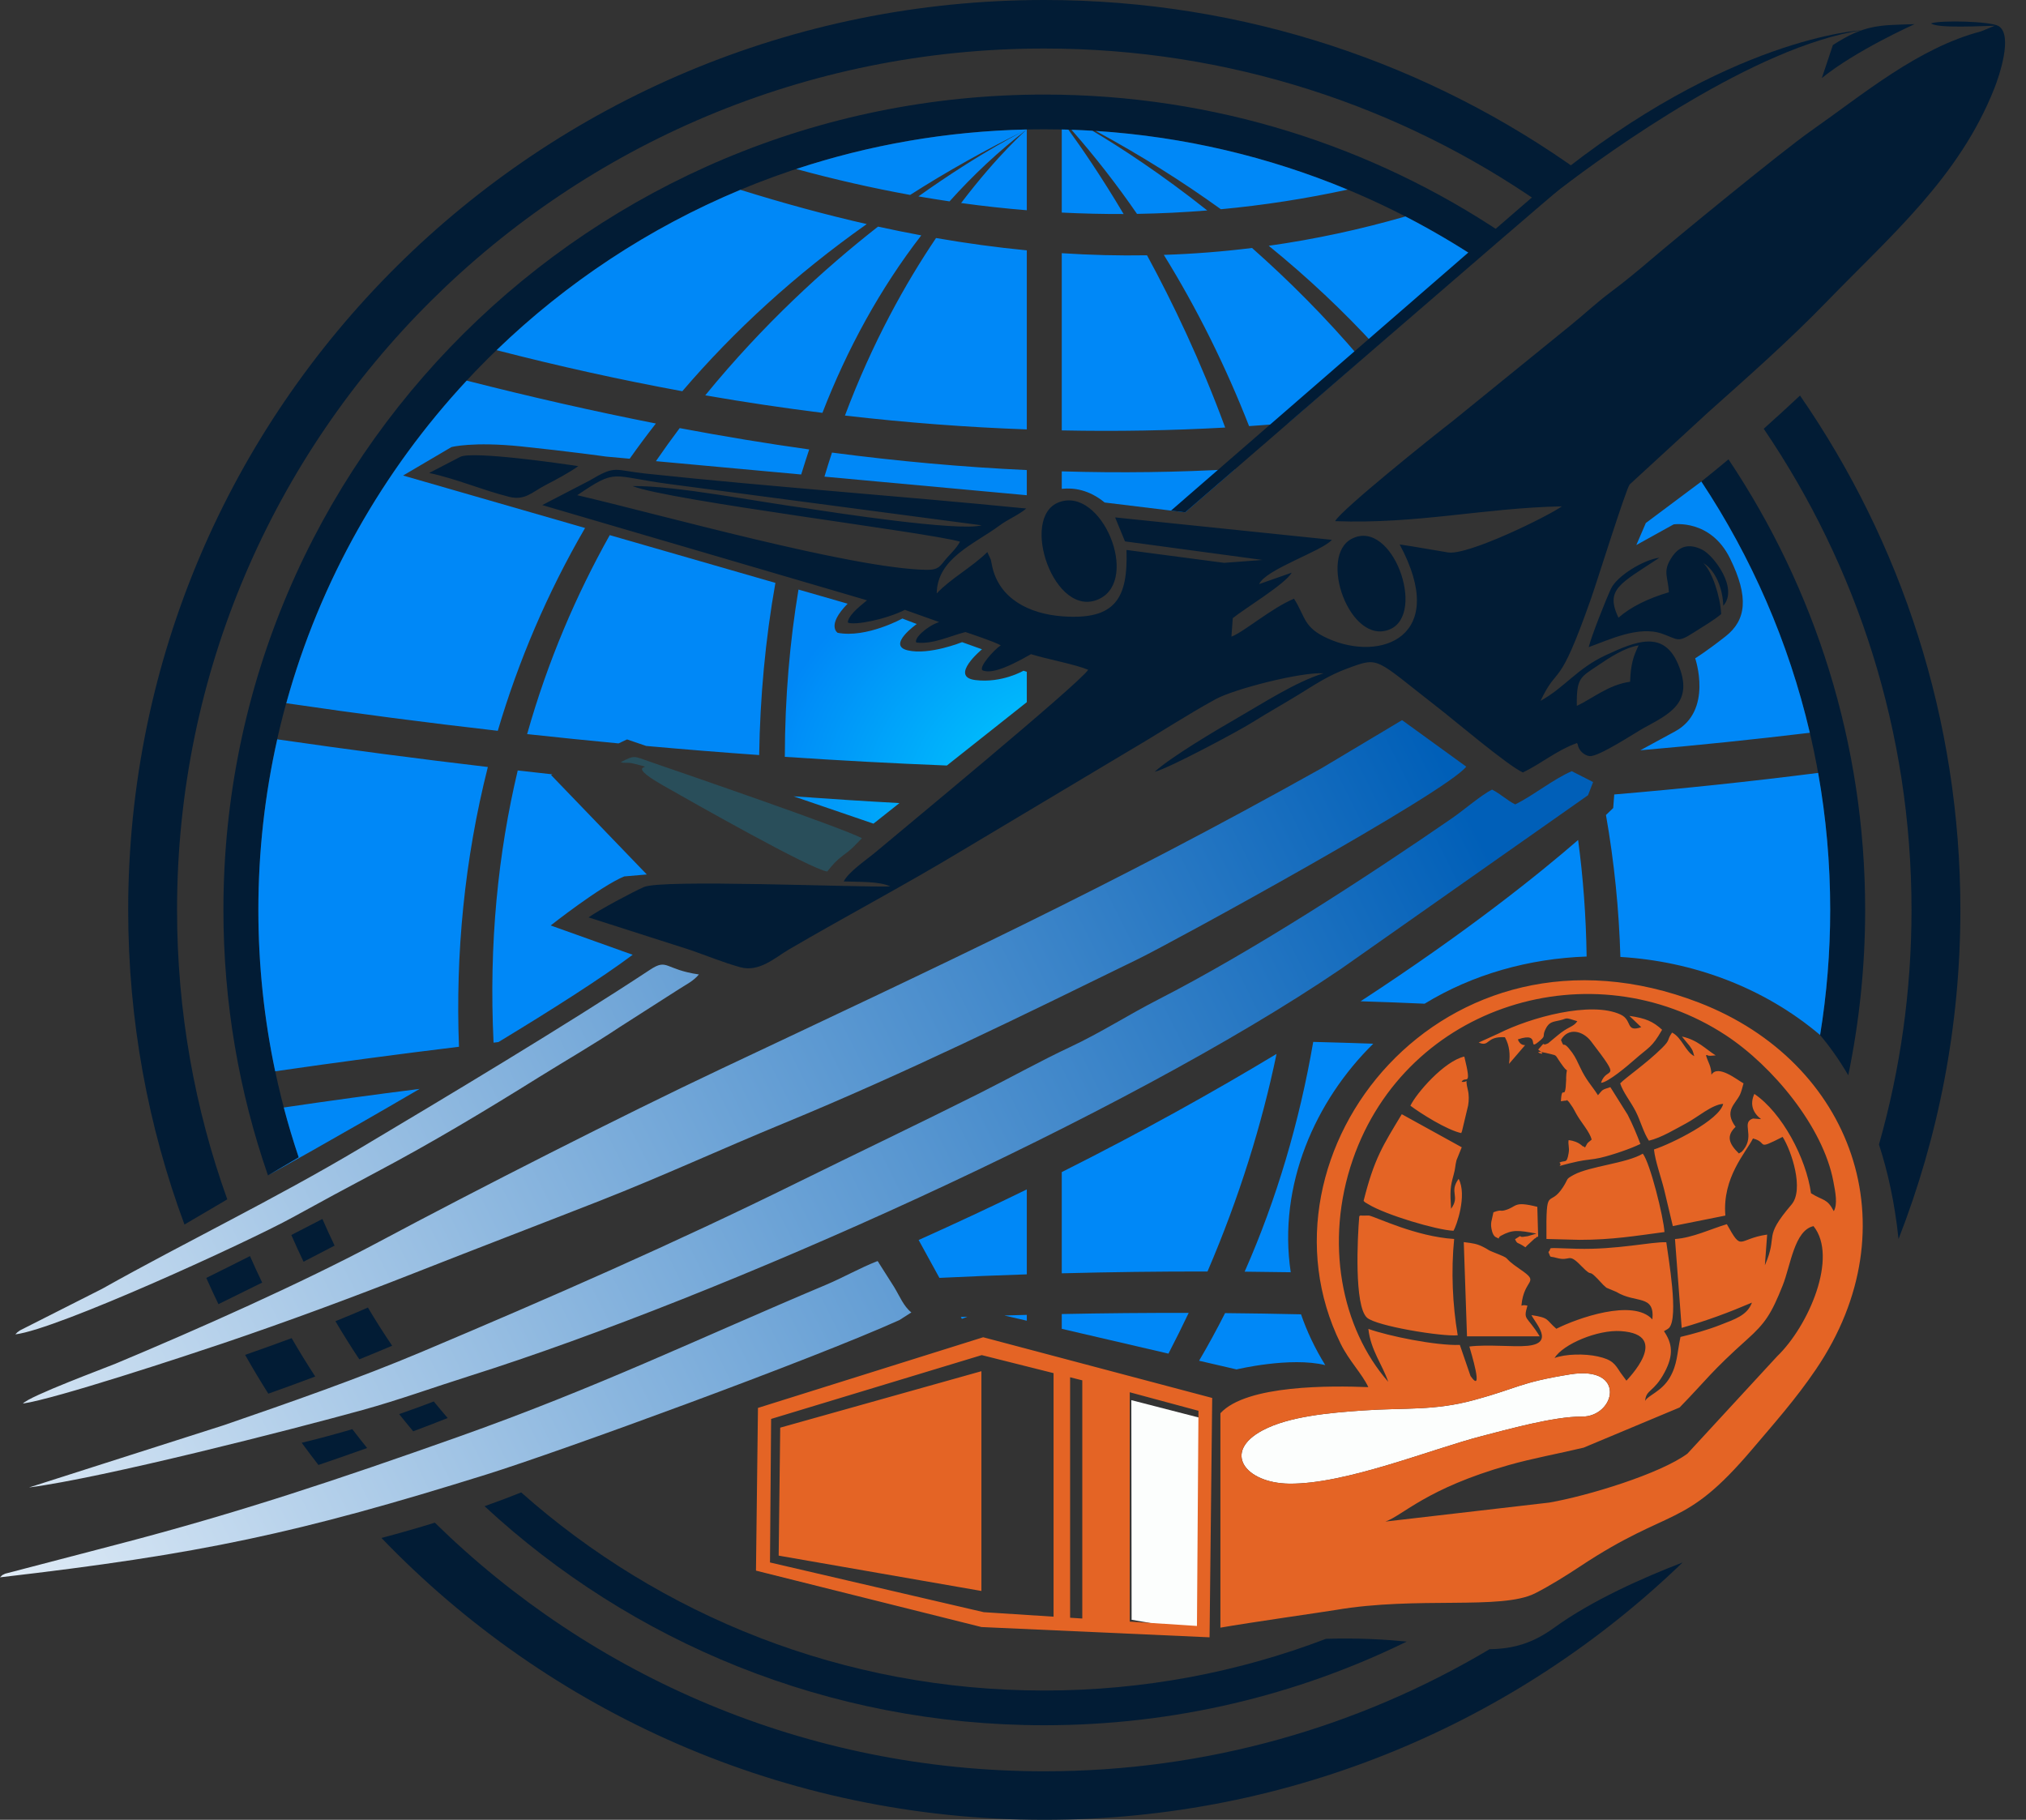 <svg width="59" height="53" viewBox="0 0 59 53" fill="none" xmlns="http://www.w3.org/2000/svg">
<rect x="0" y="0" width="59" height="53" fill="#333333" stroke="none"/>
<path fill-rule="evenodd" clip-rule="evenodd" d="M0 45.938C5.833 45.262 8.675 44.658 14.174 42.94C16.337 42.264 23.668 39.585 26.192 38.446L26.54 38.223C26.31 38.041 26.201 37.748 26.034 37.476L25.59 36.777C25.584 36.748 25.566 36.744 25.553 36.728C25.051 36.923 24.554 37.208 24.048 37.421C20.289 39.004 17.441 40.394 13.316 41.857C9.845 43.087 6.946 44.06 3.425 44.977L0.151 45.832C0.01 45.901 0.094 45.856 0 45.938L0 45.938ZM0.447 38.862C1.659 38.72 7.224 36.168 8.516 35.458C9.357 34.995 10.131 34.577 10.94 34.148C12.597 33.271 14.152 32.335 15.703 31.367C16.474 30.887 17.287 30.419 18.055 29.907L19.785 28.8C20.009 28.656 20.187 28.576 20.353 28.38C19.347 28.234 19.447 27.902 18.931 28.242C16.466 29.868 13.019 31.932 10.514 33.425C7.986 34.932 5.415 36.165 2.975 37.535L0.584 38.745C0.487 38.811 0.509 38.798 0.447 38.862ZM0.667 40.877C1.621 40.74 5.394 39.494 6.508 39.118C8.344 38.497 10.282 37.778 12.025 37.092C13.862 36.368 15.644 35.687 17.463 34.974C19.288 34.258 20.993 33.469 22.826 32.714C26.394 31.242 29.744 29.594 33.141 27.932C34.199 27.415 42.12 23.076 42.699 22.328L40.83 20.973L38.484 22.375C32.278 25.847 27.408 28.103 21.007 31.126C18.112 32.493 13.892 34.642 11.032 36.169C8.772 37.376 5.755 38.715 3.368 39.714C3.096 39.828 0.856 40.658 0.667 40.877L0.667 40.877ZM46.246 23.16L46.394 22.776L45.772 22.46C45.23 22.694 44.634 23.181 44.125 23.427C43.897 23.316 43.715 23.132 43.451 22.996C43.143 23.147 42.631 23.592 42.275 23.837C39.752 25.577 36.451 27.717 33.729 29.11C32.837 29.567 32.062 30.073 31.156 30.497C30.301 30.898 29.387 31.407 28.535 31.835C26.778 32.717 24.961 33.583 23.221 34.441C19.644 36.207 16.049 37.781 12.299 39.364C10.452 40.144 8.449 40.842 6.522 41.506L0.845 43.321C3.007 43.041 8.497 41.635 10.562 41.064C11.609 40.775 12.63 40.404 13.684 40.071C21.029 37.747 32.757 32.496 39.047 28.221L46.246 23.16H46.246Z" fill="url(#paint0_linear_321_20)"/>
<path fill-rule="evenodd" clip-rule="evenodd" d="M45.724 40.027C44.252 40.263 44.197 40.431 42.926 40.775C41.756 41.093 40.926 40.994 39.707 41.077C38.706 41.146 37.536 41.25 36.771 41.656C35.583 42.286 36.263 43.191 37.536 43.21C39.182 43.233 41.68 42.203 43.162 41.822C43.884 41.636 45.263 41.249 46.059 41.258C47.042 41.269 47.388 39.76 45.724 40.027L45.724 40.027Z" fill="#FCFEFD"/>
<path fill-rule="evenodd" clip-rule="evenodd" d="M35.123 47.552L35.09 41.33L32.946 40.778L32.954 47.174L35.123 47.552Z" fill="#FCFEFD"/>
<path fill-rule="evenodd" clip-rule="evenodd" d="M18.077 22.196C18.201 22.241 18.238 22.187 18.463 22.242C19.321 22.454 18.007 22.134 19.314 22.878C20.161 23.36 23.604 25.314 24.09 25.382C24.255 25.179 24.339 25.074 24.556 24.91C24.699 24.802 24.714 24.796 24.844 24.674L25.101 24.412C24.507 24.101 19.972 22.545 18.946 22.191C18.446 22.019 18.498 21.983 18.077 22.196Z" fill="#294E5A"/>
<path fill-rule="evenodd" clip-rule="evenodd" d="M53.054 2.274L53.377 1.311C54.317 0.704 54.734 0.737 55.756 0.703C55.756 0.703 54.049 1.466 53.054 2.274L53.054 2.274ZM48.601 17.249C47.993 17.427 47.483 17.68 47.132 17.99C46.737 17.158 47.18 17.002 48.324 16.243C47.861 16.3 47.087 16.775 46.914 17.146C46.762 17.474 46.35 18.509 46.265 18.847C46.848 18.64 47.718 18.213 48.403 18.456C48.882 18.625 48.84 18.73 49.326 18.42C49.648 18.213 49.903 18.07 50.123 17.884C50.099 17.372 49.856 16.629 49.6 16.397C49.943 16.596 50.169 17.116 50.184 17.643C50.634 17.134 49.906 16.178 49.576 16.012C49.148 15.797 48.877 15.941 48.687 16.226C48.409 16.643 48.574 16.786 48.601 17.249H48.601ZM39.379 15.684C38.368 16.181 39.314 18.815 40.472 18.33C41.543 17.881 40.553 15.105 39.379 15.684ZM30.838 14.627C29.675 15.064 30.708 18.064 32.012 17.443C33.204 16.875 32.081 14.16 30.838 14.627ZM12.498 13.775C13.306 13.948 14.013 14.264 14.828 14.47C15.287 14.585 15.496 14.332 15.877 14.133C16.175 13.977 16.553 13.781 16.841 13.576C16.354 13.502 13.766 13.128 13.404 13.305L12.498 13.775ZM45.919 20.558C45.907 19.736 46.023 19.725 46.541 19.376C46.848 19.169 47.299 18.864 47.72 18.796C47.561 19.124 47.489 19.347 47.471 19.854C46.834 19.947 46.393 20.335 45.919 20.558L45.919 20.558ZM16.811 14.422C17.978 13.632 17.763 13.867 19.475 14.095L28.587 15.299C27.919 15.487 24.222 14.919 23.464 14.8C22.089 14.621 19.696 14.14 18.419 14.156C19.48 14.58 27.075 15.51 27.957 15.776C27.853 15.972 27.657 16.15 27.55 16.277C27.383 16.476 27.342 16.602 26.985 16.596C24.813 16.561 19.209 14.979 16.811 14.422H16.811ZM56.234 0.682C56.425 0.833 57.736 0.755 58.089 0.75L57.691 0.913C55.847 1.399 54.269 2.739 52.743 3.808C51.892 4.404 48.795 6.947 48.065 7.571C47.688 7.893 47.285 8.225 46.908 8.505C46.499 8.81 46.161 9.131 45.766 9.452L42.304 12.263C41.701 12.727 39.039 14.864 38.881 15.178C41.279 15.268 43.221 14.791 45.484 14.747C45.074 15.038 42.748 16.183 42.168 16.089C41.685 16.011 41.232 15.924 40.76 15.857C42.209 18.546 40.216 19.294 38.668 18.595C37.949 18.27 38.027 17.977 37.684 17.437C37.038 17.701 36.206 18.419 35.861 18.541L35.9 18.004C36.217 17.741 37.457 16.992 37.614 16.679L36.668 17.011C36.851 16.584 38.502 16.051 38.787 15.722L32.474 15.069L32.761 15.767L36.765 16.308C36.714 16.314 36.658 16.318 36.598 16.321L35.648 16.392L32.805 16.017C32.849 17.411 32.497 18.065 30.941 17.95C29.971 17.879 29.098 17.438 28.893 16.491C28.888 16.465 28.857 16.309 28.855 16.303L28.753 16.078C28.314 16.513 27.68 16.853 27.279 17.283C27.29 16.256 28.386 15.841 29.111 15.303C29.358 15.12 29.665 14.998 29.887 14.81C26.149 14.439 22.497 14.185 18.798 13.792C17.869 13.693 17.943 13.534 17.166 13.997L15.791 14.71L25.248 17.483C24.949 17.724 24.692 17.956 24.69 18.131C24.88 18.22 25.785 18.046 26.352 17.761L27.348 18.116C26.982 18.243 26.612 18.591 26.683 18.713C27.166 18.774 27.666 18.519 28.116 18.408C28.236 18.449 28.931 18.678 29.144 18.794C28.924 18.944 28.508 19.421 28.607 19.52C28.816 19.615 29.212 19.519 30.024 19.052C30.5 19.199 31.322 19.351 31.69 19.507C31.42 19.92 26.153 24.265 25.508 24.81C25.249 25.03 24.716 25.384 24.57 25.671C24.99 25.689 25.611 25.661 25.927 25.817C24.856 25.844 19.271 25.603 18.751 25.834C18.41 25.985 17.454 26.495 17.139 26.718L20.105 27.668C20.57 27.829 21.074 28.036 21.555 28.169C22.114 28.324 22.573 27.887 22.973 27.653C24.688 26.651 26.346 25.78 28.014 24.773L32.924 21.84C33.781 21.338 34.543 20.833 35.404 20.361C35.938 20.069 37.872 19.569 38.545 19.609C37.733 19.858 36.764 20.49 36.033 20.91C35.37 21.291 34.079 22.062 33.627 22.476C33.989 22.402 36.041 21.307 36.465 21.041C36.912 20.76 37.358 20.512 37.818 20.23C38.287 19.942 38.672 19.677 39.226 19.473C40.191 19.117 40.005 19.155 41.882 20.613C42.372 20.993 43.918 22.306 44.349 22.497C44.885 22.24 45.331 21.853 45.922 21.641C45.933 21.657 45.944 21.666 45.949 21.695C45.976 21.858 46.14 22.009 46.299 22.021C46.56 22.04 47.605 21.349 47.862 21.206C48.604 20.796 49.354 20.469 48.864 19.332C48.438 18.341 47.629 18.68 46.773 19.076C45.919 19.472 45.581 20.012 44.862 20.412C45.403 19.285 45.359 20.197 46.328 17.448C46.502 16.956 47.352 14.235 47.459 14.109L49.754 11.999C50.903 10.974 52.106 9.912 53.189 8.794C55.066 6.857 57.059 5.158 58.081 2.566C58.215 2.226 58.628 1.026 58.205 0.761C57.977 0.618 56.502 0.582 56.234 0.682L56.234 0.682Z" fill="#021C35"/>
<path fill-rule="evenodd" clip-rule="evenodd" d="M22.015 45.743L22.073 41.004L28.632 38.946L35.301 40.714L35.224 47.685L28.582 47.386L22.015 45.743ZM39.584 35.42C39.531 36.038 39.433 38.027 39.807 38.374C40.073 38.621 42.001 38.933 42.451 38.889C42.301 38.013 42.254 37.019 42.347 36.084C41.221 36.012 40.097 35.451 39.866 35.401L39.642 35.404C39.632 35.385 39.602 35.412 39.584 35.42V35.42ZM44.744 35.927L44.493 36.002C44.469 36.007 44.45 36.007 44.426 36.011C44.155 36.065 44.402 35.91 44.12 36.091C44.2 36.253 44.16 36.148 44.424 36.327C44.438 36.313 44.453 36.292 44.462 36.283L44.693 36.07C44.7 36.064 44.729 36.063 44.734 36.043C44.74 36.022 44.763 36.027 44.793 36.016L44.769 35.148C44.048 34.966 44.195 35.151 43.813 35.25C43.669 35.287 43.738 35.217 43.491 35.306C43.448 35.543 43.384 35.619 43.452 35.863C43.472 35.934 43.505 36.005 43.565 36.033C43.722 36.107 43.584 36.058 43.711 35.989C44.047 35.806 44.21 35.828 44.744 35.927L44.744 35.927ZM42.563 31.508C42.674 31.308 42.875 31.717 42.643 30.771C42.058 30.904 41.249 31.835 41.073 32.203C41.374 32.428 42.13 32.907 42.552 33C42.563 32.98 42.572 32.954 42.577 32.937L42.754 32.196C42.778 32.051 42.782 31.889 42.746 31.746C42.641 31.324 42.807 31.534 42.563 31.508V31.508ZM44.306 38.025C44.376 37.221 44.871 37.379 44.279 36.974C43.643 36.541 44.125 36.722 43.455 36.455C43.32 36.401 43.353 36.398 43.215 36.327C43.004 36.219 42.911 36.212 42.627 36.175L42.721 38.92L44.838 38.92C44.461 38.301 44.351 38.47 44.481 38.025C44.463 38.02 44.435 38.017 44.426 38.016C44.419 38.016 44.387 38.011 44.379 38.011L44.306 38.025V38.025ZM43.061 30.363C43.392 30.504 43.26 30.177 43.825 30.208C43.964 30.457 43.981 30.721 43.945 30.984L44.415 30.437C44.415 30.437 44.267 30.459 44.203 30.271C44.94 30.02 44.412 30.689 44.865 30.29C45.024 30.15 44.902 30.187 45.009 29.97C45.115 29.756 45.221 29.763 45.425 29.716C45.665 29.662 45.54 29.615 45.934 29.742C45.812 29.923 45.679 29.881 45.343 30.169L45.083 30.385C44.854 30.497 45.057 30.265 44.794 30.569C45.195 30.86 44.365 30.502 45.15 30.696C45.37 30.751 45.258 30.703 45.525 31.063C45.687 31.28 45.62 31.029 45.608 31.387C45.608 31.402 45.609 31.426 45.609 31.442C45.584 32.156 45.486 31.514 45.456 32.074L45.535 32.061C45.54 32.06 45.565 32.056 45.571 32.056C45.738 32.061 45.536 31.955 45.69 32.093L45.803 32.257C45.84 32.318 45.873 32.385 45.912 32.454C46.046 32.693 46.295 32.962 46.351 33.19C46.18 33.339 46.266 33.237 46.158 33.42C46.139 33.414 46.118 33.374 46.11 33.388C46.095 33.416 46.012 33.243 45.68 33.205C45.659 33.344 45.71 33.411 45.681 33.582C45.626 33.91 45.584 33.775 45.413 33.859C45.56 33.985 45.091 34.015 45.95 33.825C46.171 33.776 46.387 33.771 46.604 33.72C46.968 33.635 47.501 33.45 47.771 33.316C47.662 33.031 47.546 32.75 47.401 32.467L46.896 31.662C46.635 31.745 46.683 31.729 46.535 31.897C46.342 31.596 46.199 31.475 46.015 31.084C45.944 30.934 45.879 30.786 45.78 30.651C45.467 30.225 45.583 30.601 45.458 30.288C45.67 29.913 46.098 30.02 46.333 30.327C47.279 31.562 46.783 31.019 46.625 31.536C46.825 31.525 47.398 31.04 47.572 30.886C48.031 30.48 48.095 30.526 48.403 29.991C48.141 29.751 47.925 29.653 47.45 29.587L47.795 29.916C47.328 30.074 47.547 29.71 47.19 29.546C46.327 29.149 44.569 29.63 43.637 30.101L43.061 30.363V30.363ZM45.997 36.109C46.953 36.109 47.632 35.993 48.472 35.882C48.444 35.44 48.054 33.87 47.841 33.599C47.376 33.88 46.297 33.963 45.83 34.216C45.58 34.352 45.685 34.317 45.518 34.574C45.102 35.217 45.02 34.446 45.035 36.084L45.997 36.109ZM42.257 35.203C42.226 34.697 42.229 34.578 42.333 34.21C42.39 34.004 42.37 33.97 42.416 33.788L42.568 33.413L40.822 32.45C40.276 33.357 40.02 33.736 39.71 34.975C39.794 35.049 39.698 34.98 39.842 35.069C40.35 35.382 41.834 35.823 42.328 35.845C42.411 35.712 42.732 34.81 42.477 34.332C42.19 34.734 42.531 34.828 42.258 35.203H42.257ZM35.54 47.404C36.37 47.257 38.532 46.95 38.895 46.889C41.273 46.483 43.715 46.898 44.699 46.406C45.116 46.197 45.656 45.858 46.008 45.624C48.687 43.848 49.024 44.57 51.031 42.203C51.656 41.465 52.294 40.751 52.883 39.881C55.707 35.718 53.934 30.925 49.484 29.203C42.036 26.32 36.308 33.567 39.04 39.131C39.287 39.634 39.661 40.002 39.848 40.399C38.784 40.357 36.303 40.325 35.54 41.159V47.404V47.404ZM45.724 40.027C47.388 39.76 47.042 41.269 46.059 41.258C45.263 41.249 43.884 41.636 43.162 41.822C41.68 42.203 39.182 43.233 37.536 43.21C36.263 43.192 35.582 42.286 36.771 41.656C37.536 41.25 38.706 41.146 39.707 41.078C40.926 40.994 41.756 41.093 42.926 40.775C44.197 40.431 44.252 40.263 45.724 40.027L45.724 40.027ZM45.27 39.55C45.522 39.145 46.522 38.724 47.195 38.767C48.711 38.865 47.372 40.192 47.364 40.211L47.187 39.97C47.03 39.728 46.959 39.599 46.529 39.505C46.145 39.42 45.595 39.431 45.27 39.55V39.55ZM40.345 44.314C40.848 44.14 41.539 43.348 43.929 42.671C44.654 42.465 45.38 42.339 46.118 42.161L48.912 40.992C49.7 40.183 49.826 39.95 50.88 39.007C51.409 38.533 51.585 38.265 51.916 37.433C52.147 36.852 52.255 35.831 52.812 35.71C53.536 36.61 52.673 38.614 51.752 39.502L49.141 42.335C48.353 42.92 46.246 43.565 45.116 43.761L40.345 44.314V44.314ZM40.427 40.243C39.058 38.68 38.566 36.171 39.396 33.771C40.964 29.236 46.383 27.607 50.257 30.15C51.631 31.053 53.092 32.824 53.389 34.402C53.451 34.728 53.519 35.064 53.403 35.274C53.203 34.894 53.102 34.98 52.739 34.752C52.598 33.733 51.9 32.409 51.089 31.859C50.948 32.171 51.053 32.414 51.285 32.594L51.049 32.576C50.694 32.693 51.111 33.062 50.773 33.485C50.694 33.583 50.711 33.541 50.64 33.594C50.345 33.308 50.265 33.081 50.543 32.818C50.198 32.353 50.531 32.165 50.669 31.884C50.711 31.8 50.745 31.652 50.774 31.552C50.593 31.454 50.026 30.988 49.839 31.302C49.835 31.046 49.745 30.953 49.68 30.735C49.777 30.707 49.654 30.744 49.809 30.749L49.963 30.737C49.668 30.554 49.443 30.288 48.98 30.188C48.992 30.204 49.01 30.225 49.019 30.236C49.028 30.247 49.047 30.27 49.057 30.283L49.201 30.456C49.306 30.608 49.286 30.578 49.339 30.759C49.081 30.63 48.979 30.216 48.693 30.073C48.526 30.312 48.658 30.265 48.403 30.519C47.945 30.974 47.325 31.396 47.182 31.553C47.277 31.835 47.477 32.061 47.638 32.376C47.769 32.632 47.867 33.001 48.019 33.221C48.377 33.138 48.803 32.875 49.11 32.712C49.43 32.543 49.857 32.167 50.182 32.149C50.074 32.624 48.669 33.313 48.166 33.477C48.202 33.822 48.378 34.297 48.468 34.67L48.715 35.708L50.245 35.402C50.151 34.292 50.845 33.566 51.049 33.157C51.512 33.274 51.099 33.523 51.913 33.111C52.175 33.525 52.542 34.647 52.172 35.081C51.312 36.089 51.8 35.929 51.396 36.85L51.462 35.956C50.587 36.082 50.748 36.477 50.288 35.653C49.849 35.782 49.286 36.053 48.778 36.085L48.973 38.673C49.741 38.451 50.336 38.228 51.019 37.937C50.881 38.311 50.522 38.42 50.09 38.59C49.741 38.727 49.311 38.849 48.938 38.937C48.836 39.413 48.852 39.733 48.628 40.118C48.391 40.528 47.992 40.635 47.908 40.801C47.938 40.457 48.16 40.559 48.476 39.966C48.747 39.455 48.698 39.123 48.457 38.769L48.559 38.71C48.571 38.701 48.592 38.687 48.604 38.676C48.894 38.369 48.583 36.623 48.525 36.179C48.096 36.161 47.092 36.401 45.922 36.369C44.89 36.341 45.242 36.319 45.092 36.463C45.176 36.66 45.102 36.571 45.321 36.633C45.749 36.755 45.65 36.459 46.043 36.864C46.465 37.298 46.148 36.823 46.684 37.416L46.779 37.502C46.786 37.507 46.807 37.514 46.815 37.518L47.068 37.624C47.636 37.971 48.192 37.687 48.12 38.427C47.558 37.807 45.914 38.4 45.323 38.699C45.009 38.43 45.138 38.384 44.598 38.301C44.722 38.552 45.276 39.115 44.49 39.195C44.073 39.237 43.337 39.148 42.79 39.216C42.828 39.352 43.227 40.646 42.824 40.075L42.513 39.17C41.806 39.192 40.442 38.914 39.849 38.703C39.917 39.325 40.258 39.746 40.427 40.243L40.427 40.243ZM22.721 41.579L28.58 39.935V46.335L22.676 45.306L22.721 41.579ZM31.518 40.201V47.138L31.163 47.115V40.112L31.518 40.201ZM32.9 47.227V40.548L34.901 41.088L34.857 47.354L32.9 47.227ZM30.681 39.991V47.084L28.648 46.953L22.423 45.505L22.456 41.325L28.59 39.466L30.681 39.991V39.991Z" fill="#E46425"/>
<path fill-rule="evenodd" clip-rule="evenodd" d="M30.411 -3.05176e-05C36.252 -3.05176e-05 41.653 1.866 46.047 5.028C45.624 5.345 45.234 5.648 44.877 5.935C40.779 3.086 35.792 1.413 30.411 1.413C16.463 1.413 5.156 12.645 5.156 26.5C5.156 29.458 5.672 32.295 6.619 34.93L5.372 35.663C4.312 32.808 3.733 29.721 3.733 26.5C3.733 11.864 15.678 -3.05176e-05 30.411 -3.05176e-05L30.411 -3.05176e-05ZM52.419 11.52C55.364 15.781 57.089 20.94 57.089 26.5C57.089 29.881 56.45 33.113 55.288 36.086C55.178 35.033 54.975 34.12 54.718 33.332C55.336 31.16 55.666 28.868 55.666 26.5C55.666 21.31 54.08 16.488 51.362 12.487C51.733 12.156 52.088 11.83 52.419 11.52L52.419 11.52ZM49 45.505C44.196 50.143 37.639 53 30.411 53C22.819 53 15.967 49.849 11.109 44.792C11.671 44.642 12.189 44.493 12.663 44.346C17.225 48.823 23.492 51.587 30.411 51.587C35.153 51.587 39.588 50.288 43.379 48.031C44.037 48.022 44.614 47.874 45.249 47.413C46.355 46.609 47.851 45.947 49 45.505ZM9.273 42.666C9.108 42.453 8.945 42.237 8.786 42.019C9.306 41.894 9.801 41.758 10.26 41.623C10.401 41.808 10.545 41.991 10.691 42.172C10.182 42.353 9.693 42.523 9.273 42.666V42.666ZM7.814 40.589C7.579 40.218 7.354 39.841 7.138 39.459C7.637 39.285 8.088 39.123 8.493 38.972C8.712 39.351 8.941 39.723 9.18 40.09C8.662 40.285 8.197 40.454 7.814 40.589ZM6.361 37.982C6.239 37.73 6.122 37.474 6.007 37.218C6.432 37.008 6.865 36.792 7.28 36.582C7.394 36.841 7.512 37.099 7.635 37.354C7.15 37.595 6.706 37.813 6.361 37.982V37.982Z" fill="#021C35"/>
<path fill-rule="evenodd" clip-rule="evenodd" d="M30.411 2.754C35.374 2.754 39.984 4.257 43.805 6.829C43.515 7.081 43.255 7.315 43.025 7.529C39.409 5.151 35.073 3.765 30.411 3.765C17.771 3.765 7.524 13.944 7.524 26.5C7.524 29.019 7.937 31.442 8.699 33.707L7.804 34.233C6.963 31.809 6.506 29.207 6.506 26.5C6.506 13.385 17.209 2.754 30.411 2.754H30.411ZM50.336 13.378C52.85 17.137 54.316 21.648 54.316 26.5C54.316 28.15 54.146 29.76 53.824 31.315C53.551 30.849 53.27 30.461 53.004 30.144C53.197 28.957 53.298 27.741 53.298 26.5C53.298 21.892 51.917 17.605 49.545 14.024C49.809 13.815 50.073 13.598 50.336 13.378V13.378ZM40.967 47.809C37.784 49.369 34.201 50.246 30.411 50.246C24.111 50.246 18.381 47.824 14.111 43.867C14.522 43.721 14.878 43.585 15.177 43.465C19.224 47.053 24.56 49.235 30.411 49.235C33.302 49.235 36.068 48.701 38.614 47.729C39.534 47.7 40.303 47.745 40.967 47.809ZM12.033 41.685C11.895 41.52 11.758 41.353 11.624 41.184C12.041 41.04 12.385 40.912 12.632 40.816C12.765 40.979 12.9 41.14 13.037 41.298C12.726 41.423 12.385 41.553 12.033 41.685ZM10.464 39.589C10.222 39.226 9.99 38.856 9.768 38.479C10.148 38.326 10.461 38.193 10.714 38.081C10.939 38.459 11.174 38.83 11.42 39.193C11.097 39.33 10.777 39.463 10.464 39.589ZM8.84 36.746C8.716 36.489 8.598 36.23 8.484 35.968C8.839 35.786 9.15 35.625 9.389 35.501C9.503 35.762 9.621 36.021 9.744 36.277C9.45 36.432 9.145 36.59 8.84 36.746Z" fill="#021C35"/>
<path fill-rule="evenodd" clip-rule="evenodd" d="M53.298 26.5C53.298 25.139 53.178 23.806 52.947 22.51C50.965 22.763 48.987 22.971 47.009 23.138L46.979 23.533C46.979 23.533 46.909 23.603 46.768 23.736C47.01 25.113 47.148 26.495 47.188 27.87C49.277 27.995 51.353 28.745 53.004 30.144C53.197 28.958 53.298 27.741 53.298 26.5L53.298 26.5ZM45.957 24.464C44.825 25.446 42.736 27.13 39.622 29.161C40.245 29.18 40.866 29.204 41.487 29.232C42.883 28.377 44.527 27.916 46.205 27.858C46.188 26.682 46.103 25.55 45.957 24.464H45.957ZM52.705 21.341C52.087 18.695 51.003 16.226 49.545 14.024L47.929 15.232L47.652 15.874L48.739 15.272C48.739 15.272 49.811 15.112 50.378 16.257C50.944 17.403 50.843 18.066 50.256 18.529C49.67 18.991 49.366 19.172 49.366 19.172C49.366 19.172 49.892 20.699 48.779 21.302L47.768 21.851C49.43 21.707 51.076 21.537 52.705 21.341L52.705 21.341ZM37.175 30.694C35.357 31.79 33.275 32.953 30.92 34.136V37.084C32.342 37.047 33.755 37.029 35.164 37.031C36.093 34.866 36.747 32.748 37.175 30.694ZM36.246 37.036C36.694 37.04 37.141 37.046 37.588 37.053C37.208 34.517 38.305 32.053 39.991 30.398C39.41 30.377 38.827 30.358 38.243 30.344C37.843 32.664 37.181 34.918 36.246 37.036ZM29.902 34.64C28.899 35.13 27.849 35.622 26.752 36.114L27.357 37.217C28.208 37.176 29.056 37.142 29.902 37.114V34.64V34.64ZM27.98 38.355L28.011 38.41L28.173 38.348L27.98 38.355ZM29.247 38.312L29.902 38.464V38.294C29.684 38.3 29.466 38.306 29.247 38.312ZM30.92 38.701L34.027 39.423C34.233 39.026 34.428 38.631 34.616 38.237C33.392 38.234 32.16 38.245 30.92 38.27V38.701H30.92ZM34.919 39.63L36.01 39.883C36.01 39.883 37.576 39.507 38.594 39.758C38.292 39.27 38.059 38.775 37.888 38.278C37.154 38.261 36.416 38.25 35.676 38.243C35.438 38.714 35.186 39.176 34.919 39.63ZM17.646 13.297L18.337 13.36C18.581 13.015 18.836 12.672 19.1 12.334C17.301 11.98 15.467 11.563 13.591 11.085C11.145 13.717 9.317 16.924 8.337 20.48C10.408 20.784 12.461 21.052 14.496 21.284C15.094 19.263 15.933 17.278 17.038 15.377L11.739 13.849L13.146 13.021C13.146 13.021 13.758 12.855 15.184 13.002C16.61 13.15 17.646 13.297 17.646 13.297H17.646ZM19.101 13.431L23.332 13.819C23.407 13.575 23.485 13.332 23.565 13.09C22.323 12.916 21.066 12.708 19.793 12.468C19.559 12.78 19.328 13.101 19.101 13.431ZM24.009 13.882L29.902 14.423V13.69C28.036 13.604 26.149 13.433 24.229 13.181C24.154 13.41 24.08 13.643 24.009 13.882ZM15.351 21.38C16.241 21.477 17.129 21.567 18.013 21.651L18.261 21.535L18.817 21.725C19.92 21.824 21.017 21.913 22.108 21.99C22.134 20.316 22.287 18.629 22.581 16.976L17.757 15.585C16.789 17.311 15.954 19.241 15.351 21.38V21.38ZM22.855 22.042C24.44 22.148 26.013 22.233 27.574 22.295L29.902 20.45V19.565L29.805 19.534C29.805 19.534 29.177 19.902 28.404 19.806C27.631 19.709 28.597 18.91 28.597 18.91L28.017 18.702C28.017 18.702 27.067 19.086 26.439 18.942C25.811 18.798 26.697 18.174 26.697 18.174L26.278 18.014C26.278 18.014 25.232 18.59 24.394 18.43C24.394 18.43 24.056 18.222 24.684 17.582L23.253 17.17C23.004 18.668 22.858 20.292 22.855 22.042L22.855 22.042ZM30.92 14.237C31.268 14.199 31.716 14.262 32.169 14.635L34.515 14.921L35.967 13.66C34.295 13.757 32.616 13.778 30.92 13.728V14.237ZM37.506 12.323L39.645 10.466C38.587 9.218 37.499 8.14 36.461 7.222C35.607 7.328 34.752 7.395 33.892 7.423C34.861 8.989 35.691 10.663 36.375 12.41C36.753 12.384 37.13 12.356 37.506 12.323ZM40.07 10.096L43.025 7.529C42.351 7.086 41.651 6.677 40.929 6.304C39.6 6.687 38.275 6.971 36.947 7.158C38.092 8.088 39.131 9.07 40.07 10.096ZM33.403 7.435C32.581 7.449 31.753 7.428 30.92 7.374V12.535C32.528 12.568 34.114 12.539 35.679 12.452C34.964 10.51 34.157 8.822 33.403 7.435ZM29.902 7.291C29.029 7.207 28.149 7.087 27.259 6.932C26.373 8.245 25.407 9.969 24.606 12.103C26.396 12.31 28.161 12.444 29.902 12.506V7.291H29.902ZM26.829 6.855C26.411 6.777 25.991 6.692 25.569 6.6C24.012 7.82 22.224 9.448 20.538 11.514C21.685 11.713 22.823 11.883 23.95 12.024C24.675 10.157 25.628 8.408 26.829 6.855ZM25.241 6.526C24.036 6.252 22.811 5.918 21.562 5.528C18.902 6.637 16.497 8.231 14.461 10.198C16.286 10.669 18.09 11.067 19.87 11.394C21.371 9.639 23.153 8.001 25.241 6.526ZM39.245 5.522C36.964 4.573 34.495 3.98 31.91 3.813C33.217 4.521 34.43 5.284 35.554 6.094C36.804 5.977 38.034 5.785 39.245 5.522H39.245ZM31.815 3.808C31.612 3.796 31.408 3.786 31.203 3.779C31.883 4.553 32.52 5.372 33.111 6.229C33.799 6.218 34.481 6.184 35.157 6.129C33.815 5.063 32.633 4.296 31.815 3.808H31.815ZM31.113 3.776L30.92 3.771V6.191C31.525 6.221 32.125 6.235 32.721 6.233C32.064 5.126 31.49 4.294 31.113 3.776ZM29.902 3.771C27.56 3.822 25.305 4.223 23.187 4.922C24.306 5.228 25.412 5.479 26.505 5.677C27.565 5 28.697 4.363 29.902 3.771ZM26.746 5.72C27.049 5.772 27.351 5.821 27.652 5.865C28.333 5.106 29.081 4.403 29.902 3.771V6.123C29.269 6.072 28.631 6.002 27.989 5.913C29.076 4.484 29.902 3.771 29.902 3.771C29.902 3.771 28.598 4.4 26.746 5.72ZM8.074 21.532C7.715 23.131 7.524 24.793 7.524 26.5C7.524 28.111 7.693 29.683 8.014 31.2C9.821 30.939 11.604 30.7 13.366 30.486C13.262 27.791 13.524 25.039 14.207 22.338C12.191 22.101 10.148 21.832 8.074 21.532ZM14.373 30.366L14.516 30.349C16.063 29.412 17.518 28.486 18.425 27.807L16.037 26.953C16.037 26.953 17.488 25.808 18.178 25.525L18.836 25.468L16.047 22.571L16.088 22.552C15.752 22.515 15.415 22.478 15.077 22.439C14.508 24.83 14.233 27.468 14.373 30.365L14.373 30.366ZM8.264 32.255C8.393 32.745 8.538 33.23 8.699 33.707L7.804 34.233C7.804 34.233 9.85 33.099 12.221 31.713C10.91 31.878 9.59 32.059 8.264 32.255V32.255ZM23.109 23.192L25.437 23.988L26.193 23.389C25.17 23.333 24.142 23.267 23.109 23.192L23.109 23.192Z" fill="url(#paint1_radial_321_20)"/>
<path fill-rule="evenodd" clip-rule="evenodd" d="M34.515 14.921C34.515 14.921 45.076 5.773 45.426 5.506C46.911 4.374 51.106 1.358 54.21 0.882C54.21 0.882 50.327 1.068 45.14 5.293C44.962 5.439 34.282 14.716 34.101 14.871L34.515 14.921V14.921Z" fill="#021C35"/>
<defs>
<linearGradient id="paint0_linear_321_20" x1="41.764" y1="21.651" x2="-7.401" y2="46.25" gradientUnits="userSpaceOnUse">
<stop stop-color="#005FB8"/>
<stop offset="1" stop-color="white"/>
</linearGradient>
<radialGradient id="paint1_radial_321_20" cx="0" cy="0" r="1" gradientUnits="userSpaceOnUse" gradientTransform="translate(31.787 23.63) rotate(180) scale(9.699 8.442)">
<stop stop-color="#00D9FF"/>
<stop offset="1" stop-color="#0088F7"/>
</radialGradient>
</defs>
</svg>
